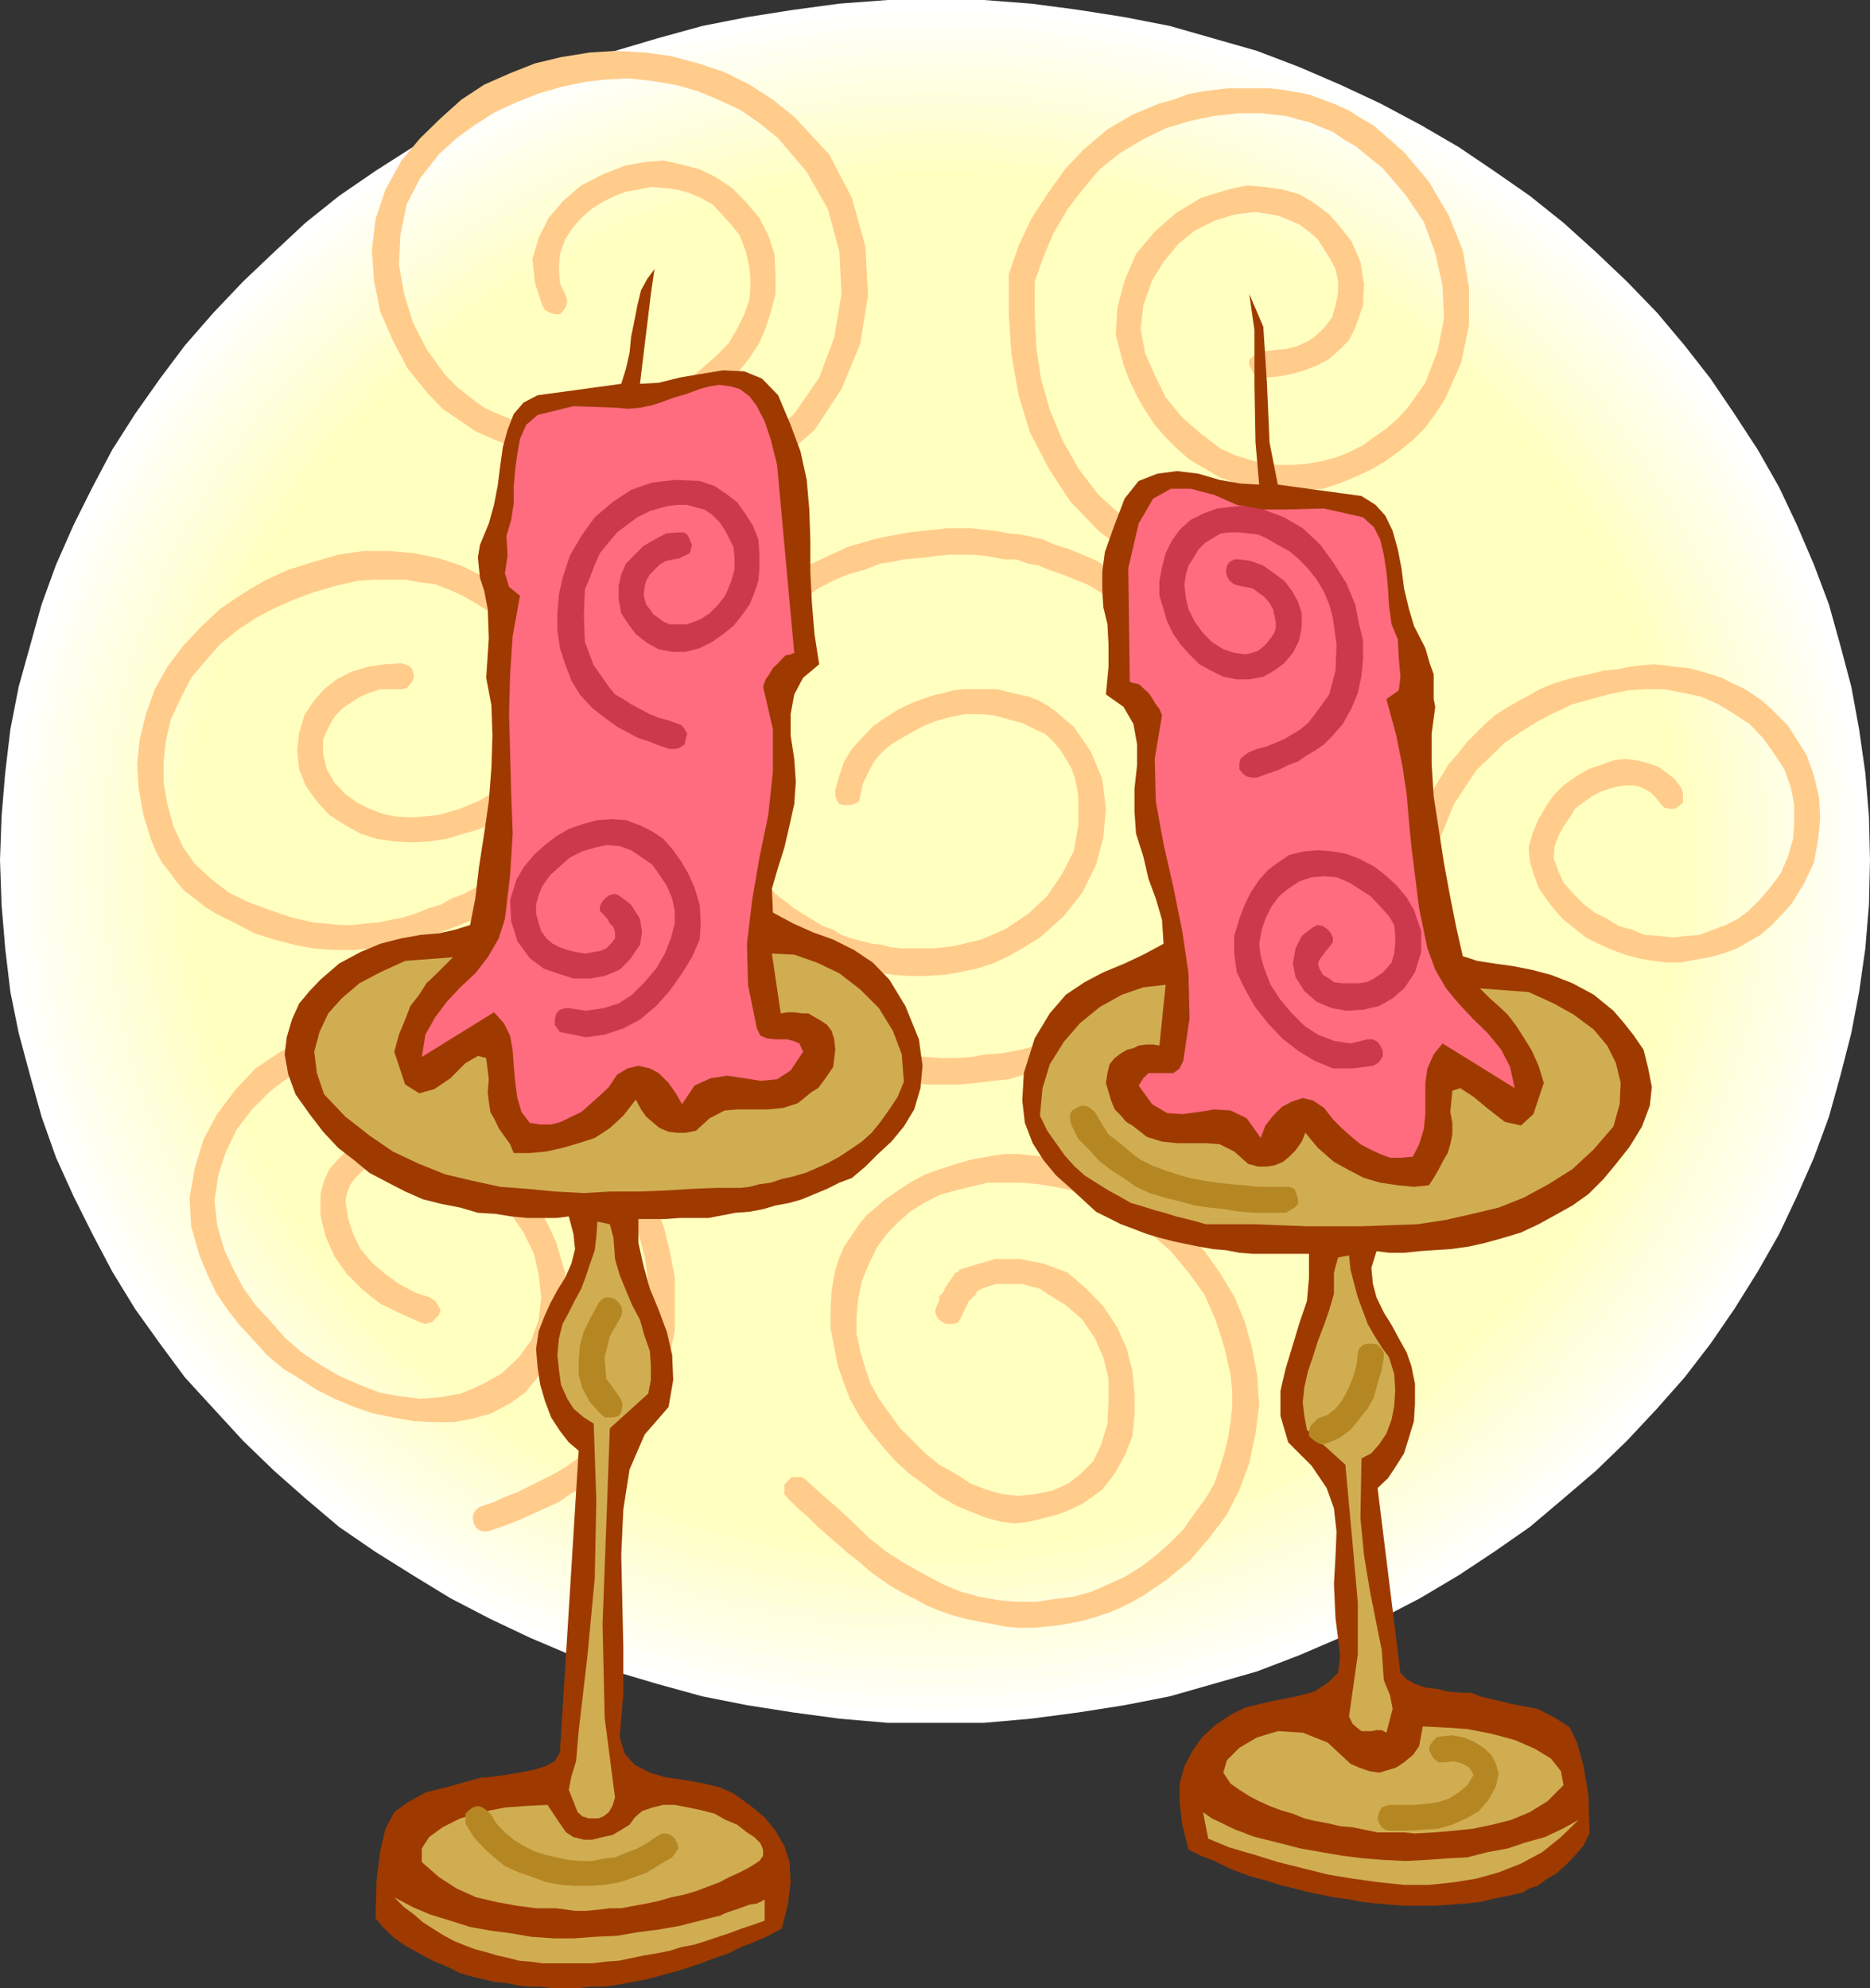 <svg xmlns="http://www.w3.org/2000/svg" width="360" height="382.801"><rect width="100%" height="100%" fill="#333333" stroke="none"/><path fill="#fff" d="M180 331.7h9.402l9.098-.802 9.102-1.199 8.898-1.398 8.703-1.703L242 321.8l8.102-3.102L258 315.3l7.703-3.602 7.7-4 7.398-4.398 6.8-4.5 6.899-4.8 6.5-5.5 6.203-5.3 6-5.802L319 271.2l5.3-6 5-6.5 4.602-6.699 4.5-7.2 4.098-7.202 3.402-7.2 3.301-7.5 2.899-7.898 2.199-7.902 2.101-8.2 1.5-7.898 1.2-8.402.699-8.399.199-8.601-.2-8.399-.698-8.398-1.2-8.403-1.5-8.199-2.101-7.898-2.2-7.903-2.898-7.699-3.3-7.699-3.403-7.2-4.098-7.202-4.5-6.899-4.601-6.8-5-6.399L319 60.2l-5.797-6-6-5.7L301 42.898l-6.5-5.199-6.898-4.8L280.8 28.3l-7.398-4.3-7.699-4.102L258 16.301l-7.898-3.403L242 9.801l-8.398-2.403L225.203 5 216.5 3.3l-8.898-1.402L198.5.7l-9.098-.7h-18.5l-9.3.7-8.899 1.198-8.902 1.403L135.203 5 126.5 7.398l-8.098 2.403L110 12.898l-8 3.403-7.598 3.597L86.703 24 79.5 28.3l-7.2 4.598-7 4.801-6.5 5.2-6 5.601-6 5.7-5.698 6-5.5 6.3-4.801 6.398L26 79.7l-4.398 6.899L17.8 93.8l-3.597 7.2-3.402 7.7L8 116.397 5.8 124.3l-2.198 7.898L2 140.4l-1 8.4-.7 8.398-.3 8.399.3 8.601.7 8.399L2 191l1.602 7.898 2.199 8.2L8 215l2.8 7.898 3.403 7.5 3.598 7.2 3.8 7.203L26 252l4.8 6.7 4.802 6.5 5.5 6 5.699 6.198 6 5.801 6 5.301 6.5 5.5 7 4.8 7.199 4.5 7.203 4.4 7.7 4 7.597 3.6 8 3.4 8.402 3.1 8.098 2.4 8.703 2.398 8.598 1.703 8.902 1.398 8.899 1.2 9.3.8H180"/><path fill="#fffff9" d="m180 329.3 9.203-.3 8.797-.5 8.902-1.2 8.899-1.402 8.402-1.898 8.598-1.902 8.199-2.899 8.203-2.898 7.598-3.102 7.699-3.601 7.5-3.899 6.902-4.5 7.2-4.3 6.5-5.098 6.5-5.301 6.199-5.2 5.8-5.6 5.5-6 5.5-6.2 4.801-6.5 4.598-6.5 4.3-6.902 3.802-7 3.898-7.399 2.902-7.199 2.801-7.7 2.399-7.702 2-7.899L355 190.5l1.203-8.102.7-8.199.3-8.601-.3-8.399-.7-8.199-1.203-8.102-1.398-8.199-2-7.699-2.399-7.902-2.8-7.399L343.5 102l-3.898-7-3.801-7.2-4.301-6.902-4.598-6.5-4.8-6.3-5.5-6.2-5.5-6-5.801-5.8-6.2-5.2-6.5-5.3-6.5-4.797-7.199-4.602L272 25.9l-7.5-3.801-7.7-3.598-7.597-3.402L241 12.5l-8.2-2.902-8.597-1.899-8.402-2-8.899-1.398L198 3.098l-8.797-.5-9.203-.2-9.098.2-8.902.5-9.098 1.203-8.601 1.398-8.7 2-8.398 1.899-8.101 2.902-8.2 2.598-7.699 3.402-7.601 3.598-7.5 3.8-7.2 4.301L74 34.801l-6.797 4.797-6.402 5.3-6 5.2-6 5.8-5.598 6-5.203 6.2-5.098 6.3-4.5 6.5L24 87.801 20.203 95l-3.601 7-3.102 7.7-2.7 7.398L8.204 125l-1.902 7.7-1.5 8.198L3.6 149l-.699 8.2-.199 8.398.2 8.601.699 8.2L4.8 190.5l1.5 8.2 1.902 7.898 2.598 7.703L13.5 222l3.102 7.2 3.601 7.398 3.797 7 4.402 6.902 4.5 6.5L38 263.5l5.203 6.2 5.598 6 6 5.6 6 5.2 6.402 5.3L74 296.899l6.902 4.301 7.2 4.5 7.5 3.899 7.601 3.601 7.7 3.102 8.199 2.898 8.101 2.899 8.399 1.902 8.699 1.898 8.601 1.403L162 328.5l8.902.5 9.098.3"/><path fill="#fffff4" d="m180 326.598 9.203-.2 8.797-.5 8.703-1.199 8.598-1.398 8.402-1.703 8.2-2.399 8.097-2.398 8-2.903 7.602-3.398 7.699-3.3 7.199-3.9 7-4.3 6.902-4.3 6.5-4.802 6.301-5.3 6.2-5 5.8-5.5 5.5-6 5-6.297 5.098-6.203 4.3-6.5 4.301-6.7 3.801-7 3.598-7.199L344 221l2.602-7.402 2.398-7.899 1.902-7.699 1.7-7.7 1-8.202.699-8.098.199-8.402-.2-8.2-.698-8.097-1-8-1.7-7.903L349 125.5l-2.398-7.402-2.602-7.5-3.2-7.399L337.204 96l-3.8-6.7-4.301-6.8-4.301-6.402-5.098-6.5-5-6-5.5-6-5.8-5.5-6.2-5.297-6.3-5.102-6.5-4.8-6.903-4.301-7-4.297-7.2-3.801-7.698-3.602L248 17.7l-8-2.8-8.098-2.399-8.199-2.402-8.402-1.7-8.598-1.5L198 5.7l-8.797-.398L180 5l-8.797.3-8.902.4-8.7 1.198-8.601 1.5-8.398 1.7-8.399 2.402L120 14.898l-7.898 2.801-7.7 3.2L97 24.5l-7.398 3.8-7 4.298-7 4.3-6.399 4.801-6.5 5.102-6 5.297-5.8 5.5-5.5 6-5 6-5.102 6.5-4.5 6.402-4.098 6.8-3.902 6.7-3.598 7.2-3.101 7.398-2.602 7.5-2.398 7.402-2.2 7.898-1.402 7.903-1 8-.7 8.097-.198 8.2L5.8 174l.699 8.098 1 8.203L8.902 198l2.2 7.7 2.398 7.898L16.102 221l3.101 7.2 3.598 7.198 3.902 7 4.098 6.7 4.5 6.5 5.101 6.203 5 6.297 5.5 6 5.801 5.5 6 5 6.5 5.3 6.399 4.801 14 8.602L97 307.199l7.402 3.301 7.7 3.398 7.898 2.903 8.203 2.398 8.399 2.399L145 323.3l8.602 1.398 8.699 1.2 8.902.5 8.797.199"/><path fill="#ffffef" d="M180 324h8.902l8.7-.7 8.601-1 8.399-1.402L223 319.2l7.902-2.199 8.2-2.602L247 311.5l7.402-2.902 7.5-3.598 7.2-3.8 6.898-4.102 6.8-4.598 6.403-4.5 6-5.102 6-5.199 5.797-5.601 5.5-5.7 5.102-5.8 4.5-6.5 4.8-6.2L331 241.2l3.602-6.699 3.601-7.2 3.098-7.202 2.699-7.5 2.102-7.399 2.199-7.699 1.402-7.7 1-8.1.7-8 .199-8.102-.2-7.899-.699-8.199-1-7.902-1.402-7.899-2.2-7.699-2.101-7.5-2.7-7.2-3.097-7.202-3.601-6.899-3.602-7-4.098-6.699-4.8-6.2-4.5-6-5.102-6-5.5-5.8-5.797-5.5-6-5.3-6-5-6.402-4.602L276 34.5l-6.898-4-7.2-3.902-7.5-3.598L247 20.098l-7.898-2.797-8.2-2.703L223 12.5l-8.398-1.7-8.399-1.5-8.601-.902-8.7-.699h-17.699l-8.703.7-8.598.902-8.402 1.5-8.398 1.699-8.2 2.098L121 17.3l-7.7 2.797L105.603 23l-7.399 3.598L91 30.5l-7 4-6.7 4.598-6.5 4.601-6.398 5-5.8 5.301-5.801 5.5-5.5 5.8-5 6-4.801 6-4.297 6.2-4.402 6.7-3.801 7-3.398 6.898L18.5 111.3l-2.598 7.199L13.5 126l-1.898 7.7-1.5 7.898-.899 7.902-.8 8.2-.2 7.898.2 8.101.8 8 .899 8.102 1.5 7.699 1.898 7.7 2.402 7.398 2.598 7.5 3.102 7.203L25 234.5l3.8 6.7 4.403 6.698 4.297 6.2 4.8 6.5 5 5.8 5.5 5.7 5.802 5.601 5.8 5.2L70.801 288l6.5 4.5L84 297.098l7 4.101L98.203 305l7.399 3.598 7.699 2.902 7.699 2.898 7.902 2.602 8.2 2.2 8.398 1.698 8.402 1.403 8.598 1 8.703.699H180"/><path fill="#ffffea" d="m180 321.598 8.703-.297 8.598-.403 8.402-1 8.399-1.699 8.199-1.699 7.902-2.102 7.899-2.199 7.699-2.898 7.402-3.102 7.5-3.3 6.899-3.899 6.8-4.102 6.7-4.3 6.5-4.797 6-4.801 5.699-5 5.5-5.5 5.601-5.8 5-5.802 4.801-6 4.297-6.398 4.102-6.5 3.601-6.7 3.399-7 3.101-7 2.598-7.402 2.199-7.199 1.902-7.398 1.7-8 .898-7.602.8-8 .2-8.101-.2-7.899-.8-8-.898-7.601-1.7-7.7-1.902-7.5-2.2-7.597-2.597-7-3.101-7.203-3.399-7-3.601-6.7-4.102-6.5-4.297-6.199-4.8-6-5-6-5.602-5.5-5.5-5.5-5.7-5.101-6-5-6.5-4.598-6.699-4.5-6.8-3.902-6.899-3.797-7.5-3.403-7.402-3.097-7.7-2.903L230.204 17l-7.902-1.902-8.2-1.899-8.398-1.5-8.402-.898-8.598-.5-8.703-.203-8.598.203-8.601.5-8.399.898-8.199 1.5-8.402 1.899-7.9 1.902L122 19.398l-7.7 2.903-7.5 3.097-7.198 3.403-7.2 3.797-6.699 3.902L79 41l-6.5 4.598-6 5-6 5.101-5.5 5.5-5.297 5.5-5 6-4.8 6-4.301 6.2-4.102 6.5-3.598 6.699-3.601 7-3.098 7.203-2.402 7-2.399 7.597-2 7.5-1.402 7.7-1 7.601-.7 8-.198 7.899.199 8.101.699 8 1 7.602 1.402 8 2 7.398 2.399 7.2 2.402 7.402 3.098 7 3.601 7L31.5 240l4.102 6.5 4.3 6.398 4.801 6 5 5.801L55 270.5l5.5 5.5 6 5 6 4.8 6.5 4.798 6.703 4.3 6.7 4.102 7.199 3.898 7.199 3.301 7.5 3.102 7.699 2.898 7.902 2.2 7.899 2.101 8.402 1.7 8.2 1.698 8.398 1 8.601.403 8.598.297"/><path fill="#ffffe5" d="m180 318.898 8.402-.199 8.7-.5 8.398-.898 7.902-1.5 8.2-1.703L229.5 312l7.703-2.402L252 303.8l7.203-3.301 7-3.602 6.7-4.097 6.5-4.301 6.199-4.602 6-4.8 5.8-5 5.5-5.297 5.301-5.5 5-5.801 4.598-6.2 4.3-6.3 4.102-6.5 3.797-6.402 3.203-6.797 2.797-7.203 2.703-6.899 2.399-7.199 1.699-7.5 1.402-7.402 1.2-7.7.699-7.898v-15.8l-.7-7.7-1.199-7.7-1.402-7.402-1.7-7.5-2.398-7.199L336 113.3l-2.797-7.203L330 99.3l-3.797-6.403-4.101-6.3-4.301-6.5-4.598-6-5-5.7-5.3-5.5-5.5-5.3-5.801-5.098-6-4.8-6.2-4.5-6.5-4.302-6.699-4.097-7-3.602L252 27.801l-7.398-2.903-7.399-2.8-7.703-2.399-7.898-2.199-8.2-1.7-7.902-1.402-8.398-1-8.7-.5L180 12.7l-8.598.2-8.199.5-8.402 1-8.098 1.402L138.5 17.5l-7.7 2.2-7.898 2.398-7.402 2.8-7.5 2.903-7.2 3.398-6.898 3.602-6.699 4.097-6.5 4.301-6.5 4.5-5.8 4.801-5.7 5.098-5.8 5.3-5 5.5-5.102 5.7-4.5 6-4.598 6.5-3.8 6.3L30 99.301l-3.098 6.797L24 113.3l-2.797 6.898L19 127.4l-1.7 7.5-1.698 7.402-1.2 7.699-.402 7.7-.297 7.898L14 173.5l.402 7.898 1.2 7.7L17.3 196.5 19 204l2.203 7.2L24 218.097l2.902 7.203L30 232.098l3.902 6.402 3.801 6.5 4.598 6.3 4.5 6.2 5.101 5.8 5 5.5 5.801 5.298 5.7 5 5.8 4.8 6.5 4.602 6.5 4.3 6.7 4.098 6.898 3.602 7.199 3.3 7.5 2.9 7.402 2.898 7.899 2.402 7.699 2.098 8.203 1.703 8.098 1.5 8.402.898 8.2.5 8.597.2"/><path fill="#ffffe2" d="M180 316.3h8.402l8.399-.702 8.199-1 7.902-1.2 7.899-1.898 8-1.902 7.402-2.399 7.399-2.699 7.199-2.8 7-3.602 7-3.598 6.402-3.902 6.5-4.098 6-4.5 6-4.8 5.797-5.102 5.5-5 5-5.5 4.8-5.797 4.602-6 4.301-6 3.899-6.203 3.601-6.5 3.297-6.7 2.902-7L336 210.5l2.203-7.2 1.899-7.202 1.5-7.5.898-7.7.703-7.597.297-7.703-.297-7.7-.703-7.699-.898-7.398-1.5-7.5-1.899-7.403-2.203-7-2.598-6.898-2.902-7-3.297-6.5-3.601-6.402-3.899-6.5-4.3-6L310.8 75.8l-4.8-5.702-5-5.598-5.5-5.2-5.797-4.8-6-4.8-6-4.602-6.5-4.098-6.402-4.102-7-3.3-7-3.598-7.2-2.902-7.398-2.598-7.402-2.402-8-2-7.899-1.899L205 17l-8.2-.902-8.398-.797-8.402-.203-8.398.203-8.102.797-8.398.902-7.899 1.2-8 1.898-7.601 2-7.7 2.402-7.5 2.598L109.203 30 102 33.598l-6.7 3.3L88.603 41l-6.5 4.098-6.2 4.601-5.8 4.801-5.7 4.8-5.3 5.2-5.301 5.598L49 75.8l-4.598 5.797-4.3 6-3.801 6.5-3.598 6.402-3.402 6.5-2.899 7-2.601 6.898-2.2 7-1.898 7.403-1.402 7.5-1 7.398-.7 7.7-.199 7.699.2 7.703.699 7.597 1 7.7 1.402 7.5 1.899 7.203 2.198 7.2 2.601 6.898 2.899 7 3.402 6.7 3.598 6.5 3.8 6.203 4.301 6 4.598 6 4.8 5.797 5.302 5.5 5.3 5 5.7 5.101 5.8 4.801 6.2 4.5 6.5 4.098L95.3 294.5l6.699 3.598 7.203 3.601 7.2 2.801 7.5 2.7 7.699 2.398 7.601 1.902 8 1.898 7.899 1.2 8.398 1 8.102.703H180"/><path fill="#ffd" d="m180 313.898 8.402-.199 8-.5 8.098-1 7.902-1.398 7.7-1.5 7.699-2.102 7.402-2.398 7.2-2.703 7.199-2.797 7-3.203 6.699-3.797 6.5-3.801 6.199-4.102 6-4.3 6-4.797 5.602-4.801 5.5-5.102 4.8-5.5 5-5.5 4.301-6 4.098-6 3.902-6 3.598-6.5 3.101-6.699L331 216.5l2.402-7 2.2-6.7 1.898-7.5 1.203-7.202 1.2-7.399.5-7.398.199-7.703-.2-7.7-.5-7.398-1.199-7.2-1.203-7.5-1.898-6.902-2.2-7.199-2.402-7-3.098-6.699-3.101-6.5-3.598-6.5-3.902-6-4.098-6-4.3-6-5-5.5-4.801-5.3-5.5-5L288 56.097l-6-4.5L276 47l-6.2-3.8-6.5-3.9-6.698-3.8-7-3.102-7.2-2.898-7.199-2.602-7.402-2.398-7.7-2.2-7.699-1.402-7.902-1.5-8.098-.898-8-.5-8.402-.3-8.098.3-8.402.5-7.7.898-8.198 1.5L140 22.301l-7.7 2.199-7.5 2.398-7.398 2.602-7 2.898L103.5 35.5l-6.7 3.8-6.5 3.9-6.5 3.8-5.8 4.598-6 4.5-5.5 5.101-5.297 5L56 71.5 51.203 77l-4.402 6-4.301 6-3.797 6-3.402 6.5L32 108l-2.898 6.7-2.399 7-2.402 7.198-1.7 6.903-1.398 7.5-1 7.199-.703 7.398-.297 7.7.297 7.703.703 7.398 1 7.399 1.399 7.203 1.699 7.5 2.402 6.699 2.399 7L32 223.2l3.3 6.698 3.403 6.5 3.797 6 4.3 6 4.403 6 4.797 5.5 5.203 5.5L66.5 270.5l5.5 4.8 6 4.798 5.8 4.3 6.5 4.102 6.5 3.8 6.7 3.798 6.902 3.203 7 2.797 7.399 2.703 7.5 2.398 7.699 2.102 7.602 1.5 8.199 1.398 7.699 1 8.402.5 8.098.2"/><path fill="#ffffd8" d="m180 311.3 8.203-.3 7.899-.5 7.898-.902 7.703-1.2 7.7-1.699 7.699-1.898 7.199-2.403 7.199-2.699 6.902-2.8 6.801-3.2 6.7-3.601 6.5-3.598 6-4 6-4.602 5.699-4.597 5.5-4.801 5.3-5 4.801-5.3 4.797-5.302 4.3-5.699 4.102-6 3.899-6.3 3.3-6.2 3.102-6.5 2.899-6.5L330.8 209l1.902-6.902 1.899-7 1.398-7.2 1-7.199.5-7.699.203-7.402-.203-7.5-.5-7.2-1-7.398-1.398-7.2-1.899-7-1.902-6.902-2.7-6.699-2.898-6.5-3.101-6.5L318.8 96.5l-3.899-6.3-4.101-5.7-4.301-5.8-4.797-5.5-4.8-5.302-5.301-5-5.5-4.8-5.7-4.598-6-4.3-6-4.102-6.5-3.598-6.699-3.602-6.8-3.398-6.903-2.8-7.2-2.7-7.198-2.102-7.7-2L211.703 23 204 22.098l-7.898-1.2-7.899-.5-8.203-.3-7.898.3-8.102.5-8 1.2-7.598.902-8 1.898-7.402 2L125.8 29l-7.198 2.7-7 2.8-6.7 3.398-6.699 3.602-6.5 3.598-6 4.101-6 4.301L74 58.098l-5.598 4.8-5.199 5-5.101 5.301-4.5 5.5-4.399 5.801-4.3 5.7-3.801 6.3-3.602 6.2-5.797 13-2.601 6.698-2.2 6.903-1.699 7-1.402 7.199-1 7.398-.399 7.2-.3 7.5.3 7.402.399 7.7 1 7.198 1.402 7.2 1.7 7L29.101 209l2.601 6.7 5.797 13 3.602 6.198 3.8 6.301 4.301 6 4.399 5.7 4.5 5.3 5.101 5.301 5.2 5L74 273.3l5.703 4.598 6 4.602 6 4 6.5 3.598 6.7 3.601 6.699 3.2 7 2.8 7.199 2.7L133 304.8l7.402 1.898 8 1.7 7.598 1.199 8 .902 8.102.5 7.898.3"/><path fill="#ffffd3" d="M180 308.598h8l7.902-.7 7.899-1 7.402-1.199 7.5-1.398 7.399-1.903L233.3 300l7.199-2.402 6.703-2.899 6.5-3.398 6.7-3.301 6.3-3.602 6.2-4.097 5.8-4.301 5.5-4.3 5.297-4.802 5.3-5.097 4.802-5.301 4.5-5.2 4.601-5.6 3.797-5.7 3.902-6.3 3.301-6 3.098-6.4 2.902-6.5 2.399-6.5 2.199-7 1.699-6.902 1.402-7 1-7.199.399-7.199.3-7.402-.3-7.2-.399-7.5-1-6.898-1.402-7.2-1.7-7-2.198-6.702-2.399-6.5-2.902-6.5-3.098-6.2-3.3-6.199-3.903-6-3.797-5.8-4.601-5.5-4.5-5.5L294.8 69.8l-5.301-5-5.296-4.8-5.5-4.3-5.8-4.4-6.2-4-6.3-3.6-6.7-3.4-6.5-3.402-6.703-2.8-14.398-4.797-7.399-2-7.5-1.403-7.402-1.199-7.899-1L188 23h-15.898l-7.899.7-7.703 1-7.7 1.198-7.398 1.403-7.699 2-6.902 2.398-7.2 2.399-7 2.8-6.5 3.403-6.5 3.398-6.398 3.602-6 4-5.8 4.398L75.601 60l-5.5 4.8-4.801 5-5 5.098-4.598 5.5-4.3 5.5L47.3 91.7l-3.801 6-3.098 6.2L37 110.097l-2.598 6.5-2.699 6.5-1.902 6.703-1.7 7-1.397 7.2-1 6.898-.703 7.5V173l.703 7.2 1 7.198 1.399 7 1.699 6.903 1.902 7 2.7 6.5L37 221.3l3.402 6.398 3.098 6L47.3 240l4.102 5.7 4.301 5.6 4.598 5.2 5 5.3 4.8 5.098 5.5 4.801 11.602 8.602 6 4.097L99.602 288l6.5 3.3 6.5 3.4 7 2.898L126.8 300l6.902 2.398 7.7 1.903 7.398 1.398 7.699 1.2 7.703 1 7.899.699H180"/><path fill="#ffffce" d="m180 306.2 8-.2 7.602-.5 7.699-.7 7.5-1.5 7.402-1.402 7-1.898 7.2-2.2 6.898-2.902 6.699-2.597 6.5-2.903 6.3-3.597 6.403-3.602 6-4.101 5.797-4 5.3-4.399 5.302-4.8 5-4.801 4.8-5 4.801-5.297 4.098-5.703 3.8-5.797 3.602-5.801 3.598-6 2.902-6.2 2.899-6.202 2.101-6.5 2.2-6.7 1.699-7 1.398-7 1-6.898.5-7 .203-7.402-.203-7.2-.5-7.199-1-7-1.398-6.699-1.7-7-2.199-6.402-2.101-6.797-2.899-6.203-2.902-6.2-3.598-6-3.601-5.8L306.3 87.3l-4.098-5.5-4.8-5.301-4.801-5.2-5-4.8-5.301-4.602-5.301-4.3-5.797-4.297-6-3.903L258.8 45.8l-6.301-3.602-6.5-2.898-6.7-2.801-6.898-2.7-7.199-2.1-7-2-7.402-1.4-7.5-1.402-7.7-.8-7.601-.399-8-.3-7.598.3-8 .399-7.601.8-7.5 1.403-7.399 1.398-7.199 2-7 2.102-6.902 2.699L114 39.3l-6.7 2.9-6.198 3.6-6.301 3.598-6 3.903-5.7 4.297-5.5 4.3L72 66.5l-4.797 4.8-4.8 5.2-4.5 5.3-4.301 5.5-3.899 5.798-3.601 5.8-3.602 6-2.898 6.2L36.8 117.3l-2.2 6.797-2.199 6.402-1.601 7-1.5 6.7-.899 7-.5 7.198-.3 7.2.3 7.402.5 7 .899 6.898 1.5 7 1.601 7 2.2 6.7 2.199 6.5 2.8 6.203 2.9 6.2 3.602 6 3.601 5.8 3.899 5.798 4.3 5.703 4.5 5.297 4.801 5 4.797 4.8 5.602 4.801 5.5 4.399 5.699 4 6 4.101 6.3 3.602 6.2 3.597 6.699 2.903 6.8 2.597 6.903 2.903 7 2.199 7.2 1.898 7.398 1.403 7.5 1.5 7.601.699 8 .5 7.598.2"/><path fill="#ffffc9" d="m180 303.8 7.703-.202 7.5-.7 7.598-.8 7.5-1.2 7.199-1.597 6.902-1.703 14-4.797 6.399-2.703 6.5-3.098 6.3-3.3 6-3.602 5.7-3.899 5.8-4.101 5.5-4.297 5-4.5 5.102-4.801 4.5-5.102 4.598-5.3 4.101-5.2 3.801-5.597 3.899-5.703 3.101-6 3.098-6.297 2.601-6.203 2.399-6.5 2-6.5 1.601-6.7 1.5-6.898.899-6.8.5-6.9.3-7.202-.3-7-.5-6.899-.899-7-1.5-6.699-1.601-6.7-2-6.5-2.399-6.5-2.601-6.202-3.098-6-3.101-6-3.899-5.797-3.8-5.5-4.102-5.5L295.203 78l-4.5-5.102-5.101-4.8-5-4.297-5.5-4.301-5.801-4.102-5.7-3.8-6-3.598-6.3-3.402-6.5-3.098-6.399-2.902-7-2.098-7-2.402-6.902-1.7-7.2-1.5-7.5-1.398-7.597-.7-7.5-.702L180 27.8l-7.598.297-7.699.703-7.5.699L150 30.898l-7.398 1.5-7 1.7-6.899 2.402-7 2.098-6.5 2.902-6.402 3.098L102.5 48l-6.2 3.598-5.8 3.8-5.7 4.102-5.3 4.3-5.297 4.298-4.8 4.8L64.601 78 60.3 83.3 56 88.8l-3.898 5.5-3.602 5.798-3.098 6-3.101 6-2.7 6.203-2.398 6.5-2.101 6.5-1.5 6.699-1.399 6.7-1 7-.402 6.898-.301 7 .3 7.203.403 6.898 1 6.801 1.399 6.898 1.5 6.7 2.101 6.5 2.399 6.5L42.3 219.3l3.101 6.297 3.098 6 3.602 5.703L56 242.898l4.3 5.2 4.302 5.3 4.8 5.102 4.801 4.8 5.297 4.5 5.3 4.298 5.7 4.101 5.8 3.899 6.2 3.601 6.3 3.301 6.403 3.098 6.5 2.703 7 2.398 6.899 2.399 7 1.703 7.398 1.597 7.203 1.2 7.5.8 7.7.7 7.597.203"/><path fill="#ffffc4" d="M180 300.898h7.5l7.703-.699 7.2-.699 7.398-1.2 7-1.402 6.902-2 6.7-2.097 6.8-2.403 6.399-2.699 6.5-3.101 6-3.098 6-3.602 5.8-3.8 5.5-3.899 5.301-4.3 5-4.598 4.797-4.801 4.8-4.5 4.302-5.3 4.101-5.302 3.899-5.5 3.601-5.8 3.297-5.7 2.902-6 2.598-6 2.203-6.5 1.899-6.5 1.699-6.5L325 186.5l1.203-7 .5-7 .2-6.902-.2-7-.5-6.7L325 145.2l-1.2-6.699-1.698-6.8-1.899-6.2L318 119l-2.598-6-2.902-6-3.297-5.7-3.601-5.6-3.899-5.5-4.101-5.5-4.301-5-4.801-4.802-4.797-4.8-5-4.399-5.3-4.3-5.5-3.801-5.801-3.899-6-3.601-6-3.098-6.5-3.102-6.399-2.597-6.8-2.403-6.7-2.199-6.902-1.898-7-1.5-7.399-1.203-7.199-.7-7.703-.5-7.5-.199-7.398.2-7.399.5-7.5.699L150.5 33.3l-7.2 1.5-6.898 1.898-6.8 2.2-6.7 2.402-6.5 2.597L110 47l-6.297 3.098L98 53.699l-5.797 3.899-5.5 3.8-5.5 4.301-5.101 4.399-4.801 4.8-4.5 4.801-4.399 5-4 5.5-3.902 5.5-3.598 5.602-3.3 5.699-2.899 6L42 119l-2.398 6.5-1.899 6.2-1.402 6.8-1.5 6.7-.899 6.698-.5 6.7-.199 7 .2 6.902.5 7 .898 7 1.5 6.398 1.402 6.5 1.899 6.5 2.398 6.5 2.703 6 2.899 6 3.3 5.7 3.598 5.8 3.902 5.5 4 5.301L66.801 252l9.3 9.3 5.102 4.598 5.5 4.301 5.5 3.899 5.797 3.8 5.703 3.602 6.297 3.098 6.402 3.101 6.5 2.7 6.7 2.402 6.8 2.097 6.899 2 7.199 1.403 7.203 1.199 7.5.7 7.399.698H180"/><path fill="#ffffbf" d="m180 298.5 7.5-.2 7.203-.5 7.2-.702 7.199-1.2L216 294.2l6.8-1.699 6.7-2.102 6.5-2.199 6.402-2.601 6.301-3.098 6-3.2 5.7-3.3 5.8-3.902 5.297-3.797 5.3-4.301 5-4.3 4.602-4.802 4.801-4.8 4-5.098 4.098-5 3.601-5.5 3.598-5.602 3.102-5.699 2.898-6 2.703-5.8 2.098-6.2 2.199-6.3 1.703-6.7.899-6.5 1-6.398.699-6.801.199-6.902-.2-6.7-.698-6.8-1-6.7-.899-6.5-1.703-6.199-2.2-6.5-2.097-6-2.703-6-2.898-6-3.102-5.5-3.598-5.5-3.601-5.5-4.098-5.101-4-5-4.8-5.098L281.8 72l-5-4.3-5.301-4.4-5.297-3.8-5.8-3.8-5.7-3.4-6-3.402-6.3-2.8-6.403-2.7-6.5-2.097-6.7-2.203-6.8-1.7-6.898-1.699-7.2-1.199-7.199-.7-7.203-.5-7.5-.202-7.398.203-7.2.5-7.199.699L151 35.7l-7 1.698-6.7 1.7-6.698 2.203-6.5 2.097-6.7 2.7-6 2.8-6.199 3.403-5.8 3.398-11 7.602-5.301 4.398L78 72l-4.797 4.5-4.5 5.098-4.3 5-3.903 5.101-3.598 5.5-3.601 5.5-3.098 5.5-3.101 6-2.399 6-2.402 6-1.7 6.5-1.898 6.2-1.203 6.5-1 6.699-.5 6.8-.2 6.7.2 6.902.5 6.8 1 6.4 1.203 6.5 1.899 6.698L42.3 205.2l2.402 6.2 2.399 5.8 3.101 6 3.098 5.7 3.601 5.601L60.5 240l3.902 5 4.301 5.098 4.5 4.8L78 259.7l5.102 4.3 5.3 4.3 5.5 3.798 5.5 3.902 5.801 3.3 6.2 3.2 6 3.098 6.699 2.601 6.5 2.2 6.699 2.101 6.699 1.7 7 1.698 7.203 1.2 7.2.703 7.199.5 7.398.199"/><path fill="#ffcc8c" d="m243.402 72.7 2.598-.2 2.703-.5 2.399-.7 2.601-1 2.2-1.202 1.898-1.7 1.902-1.898 1.2-2.402 1.5-4.297.199-4.102-.7-4.3-1.699-3.899L258 43.7l-2.098-2.4L253 39.099l-2.898-1.7L247 36.5l-3.598-.5-3.402-.3-3.598.8-5.199 1.598-4.8 2.902-4.102 3.598-3.598 4.3L216.5 54l-1.398 5.3-.301 5.2 1.5 5.8 1.199 3.098 1.402 2.903 1.5 2.597 1.899 2.903 2.101 2.398 2.2 2.2L229 88.5l2.902 1.7 2.899 1.698 3.3 1.2 3.399 1 3.102.203L248 94.5l3.3-.2 3.403-.202 3.098-1 2.902-1.2 3.098-1.398 2.902-1.7 2.598-1.902L272 84.7l2.402-2.398 1.899-2.602 1.902-2.898 3.098-7 1.5-7.203v-7.2l-1.2-7.199-2.699-6.699-3.8-6.5-4.801-5.7-5.801-5.1-2.398-1.4-2.399-1.5-2.601-1.202-2.399-.899-2.703-1-2.598-.5-2.402-.398-2.598-.301h-8l-2.601.3-2.899.4-2.402.5-2.598 1-2.699.698-5.203 2.2-4.797 2.8-4.601 3.903L205 32.598l-3.398 4.8L198.5 42.2l-2.398 5.102-1.899 5.5V60.5l.5 7.598 1.399 8L198.3 83.3l3.601 6.898L206 96.5l5.5 5.7 6.5 5.1 2.8 1.598 2.903 1.7 2.899 1.902 2.898 1.5 3.102 1.398 2.898 1.2 3.102 1.203L241.5 119l3.102 1 3.101.7 3.399.698 2.898.7 3.3.8 3.403.2 3.098.5 3.402.203h.899l1-.703.5-.7.398-1-.2-.898-.5-.8-.698-.7-1-.2-3.301-.3-3.598-.402-3.402-.5-3.598-.5-3.101-.7-3.399-1-3.101-.898-3.301-1.2-3.2-1.202-3.101-1.5-3.297-1.2L228 107.7l-2.797-1.898-2.902-1.903-3.098-2.199-2.703-1.898-5-4.5-3.898-5.102-3.102-5.5-2.398-5.8-1.7-6-.902-6-.297-6.399v-6.3l1.7-4.802 1.898-4.5 2.699-4.597 2.902-3.801 3.301-3.902 3.899-3.098 4.3-2.602 4.5-2.199 2.399-.699 2.199-.7 2.402-.5 2.399-.5 2.199-.202 2.402-.297h4.5l2.399.297 2.199.203 2.402.699 2.098.5 2.402 1 2.2.898 2.199 1.5 2.101 1.2 5.301 4.3 4.297 5 3.602 5.301 2.199 6 1.402 6.2.297 6.3-1.2 6.2-2.398 6.3-1.699 2.399L271 78.5l-1.898 2.098-2.2 1.902-2.402 1.7-2.098 1.5-2.699 1.398-2.601 1-2.7.703-2.8.5-2.7.199H246l-2.598-.2-2.902-.8-2.898-.902-2.602-1.2-3.797-2.898-3.601-3.102-3.2-3.898-2.101-4.3-1.899-4.302-.8-4.597.5-4.5L221.8 54l2.2-3.602L226.8 47l3.2-2.602 3.8-1.898 3.802-1.2 4.101-.5 4.297.7 4.102 1.7L252 44.597l1.703 1.5 1.2 1.902 1.199 1.898 1 1.903.5 2.199v2.398l-.5 2.403-.7 2.398-1.5 1.899L253.5 64.5l-1.7 1.2-2.198 1-2.102.5-2.2.198-2.398.301-.902.399-.797.5-.703.703v1l.5 1 .5.898.902.5h1M109 57.098l-1.2-2.598-.198-2.902.199-2.7 1-2.8 1.402-2.2 1.7-1.898 1.898-1.7L116 38.899l2.402-1.199 2.098-.8 2.402-.399 2.399-.5 2.402.2 2.7.3 2.398.7 2.101.898 2.2 1.203 1.898 2 1.703 1.898 1.7 2.102 1.199 3.199.699 3.098.199 3.101-.2 2.899-1 2.902-1.398 2.8-1.699 2.9-2.402 2.398-3.098 2.703-3.101 2.597-3.602 2.2-3.398 1.601L121 79.4l-3.598 1.199-3.8 1-4.102.5h-3.598l-3.101-.297-3.399-.703-3.101-1.2-3.098-1.398-2.703-2-2.598-2.102-2.199-2.199-3.601-5-2.602-5.101-1.7-5.5-1-5.7.302-5.8L78.3 39.3l2.601-5 3.598-4.602 3.402-3.101L91.5 24l3.8-2.402 4.102-1.899L103.703 18l4.098-1.2 4.601-1 4.301-.5 4.5-.202 4.399.5 4.3.703 4.301 1.199 4.098 1.7 4.101 1.898 3.801 2.601 3.598 2.899 5.5 6.5 4.101 7.203 2.2 8.199.398 8.098L160.602 65l-2.899 7.7-4.8 7-6.7 5.5-.5.698-.203.7v1l.5.902.703.8.899.2h1l.699-.2 7.5-6.5L162 74.899l3.602-8.699 1.5-9.3-.5-9.399L164 38.098l-4.398-8.399-6.7-7.199-4.101-3.3-4.5-2.9-4.801-2.402-5.098-1.699-5.199-1.398-5.101-.703-5.5-.297-5 .297L108 11l-5 1.2-4.797 1.898-5 2.203-4.402 2.898-4 3.602-3.899 3.797-3.601 4.3-3.098 5.602-1.902 5.7-.7 6L72 54l1.203 6 2.399 5.5L78.5 71l3.902 4.8 2.801 2.9 3.2 2.198L91.5 83l3.8 1.7 3.602 1.398 3.899.8 3.8.2 3.801-.2 3.399-.5 3.402-1 3.098-.699 3.101-1.199 3.098-1 3.102-1.402 2.898-1.399 2.703-2 2.598-1.898 2.402-2.102 2.2-2.398 1.898-2.403L146.203 66l1.2-2.902 1-3.098.898-3.402V52.8l-.2-3.903-1.199-3.597-1.699-3.3-2.601-3.102-2.7-2.699-3.101-2.101-3.098-1.5-3.402-.899-3.598-.8-3.601.3-3.801.7L116 33.597l-4.098 2.101-3.402 2.899L105.602 42l-1.899 3.8-1.203 4.098.5 4.602 1.402 4.3.5.9 1 .5.899.3h1l.699-.8.5-.7.203-.902-.203-1m56.602 96.202.5-2.402 1-2.097 1.199-2.203 1.402-1.7 1.899-1.597 2-1.203 2.101-1.2 2.2-1.199 2.597-1 2.703-.699 2.598-.5h2.902l2.598.2 2.902.8 2.598.7 2.402 1.198 2 .903 1.598 1.5 1.199 1.398 1.203 1.899 1 1.703.7 1.898.5 2.2.199 1.902v5.097l-.899 5-2.203 4.301-2.898 4.301-3.602 3.398-4.297 2.903-4.8 2.097-5 1.2-2.2.3-1.902.2h-6l-2.2-.2-1.898-.5-1.902-.199-1.899-.5-1.902-.5-2-.699-1.598-1-2-.7-1.601-1-2-1.202-1.899-1.2-3.601-2.8-3.098-3.399-2.902-3.601-1.899-3.797-1.902-4.403-1-4-.7-4.597V144l.5-3.402.5-3.098.7-2.902 1.203-2.899 1.399-2.8L143.8 126l1.699-2.402 2.102-2.399L149.8 119l2.402-2.102 2.598-1.699 2.699-1.898 2.902-1.5 2.801-1.203 3.2-.899 3.097-1.199 2.102-.3 2.398-.5 2.203-.2 2.2-.2 2.097-.3 2.402-.2h4.301l2.2.2 1.898.3 2.199.4h2.102l2.199.8 2.199.398 1.902.801 2.098.7 5.3 2.101 4.802 2.898 4.3 3.602 4.399 3.898 3.601 4 3.301 4.801 2.7 4.602 2.398 5.297 1.199 4.5.902 4.402.301 4.5-.3 4.598-.5 4.3-1.2 4.301-1.402 4.301-1.899 4.098-2.699 4.101-2.601 3.602-3.102 3.398-3.398 3.102-3.602 2.898-4.098 2.602-3.8 1.898-4.602 1.7-2.797 1-2.703.699-2.898.703-2.801.5-2.899.199-2.902.5-2.898.2h-2.899l-2.8-.2-2.903-.2-2.898-.5-2.899-.3-2.902-.7-2.598-.902-2.902-.8-2.598-1.2-3.601-1.597-3.399-2-3.101-2.403-2.899-2.597-2.601-2.903-2.399-2.597-2.203-3.102-2.398-3.398-.7-.5-1-.5h-.902l-1 .5-.7 1v1.898l.5 1 2.403 3.301 2.598 3.398 2.902 3.102 2.899 3.098 3.101 2.703 3.399 2.597 3.601 2.2 3.797 1.601 3.102 1.2 2.898 1 3.102.699 3.101 1 3.2.5 3.097.402 3.102.3h6l3.398-.3 3.102-.402 3.101-.297 2.899-.903 3.101-.5 3.098-1 3.101-.898 4.801-2 4.399-2.402 4.5-2.797 3.898-3.203 3.602-3.598 3.3-3.8 2.899-4.102 2.601-4.5 2.2-4.399 1.699-4.8 1.199-4.801.703-5v-5l-.5-5.098-.902-4.8-1.7-4.802-1.199-3.097-1.5-2.602L235 131l-1.398-2.602-1.7-2.398-1.902-2.402-2-2.399-2.098-2.199-2.199-2.102-2.402-2.199-2.098-1.898-2.703-1.703-2.598-1.399-2.699-1.699-2.8-1.2-2.903-1.202-2.398-.7-2.2-1-2.101-.5-2.399-.5-2.199-.199-2.601-.5-2.2-.199-2.402-.3h-4.797l-2.402.3-2.2.2-2.601.3-2.2.398-2.597.5-2.203.5-4.797 1.403-4.3 2-4.5 2.097-4.102 2.7-3.899 2.8-3.101 3.403-3.098 4.097-2.402 4.301-3.098 7-1.5 7.2-.402 7.199.902 7.203 2.399 6.898 3.398 6.5 4.8 5.801 6.2 5 2.902 1.7 2.899 1.698 3.101 1.403 3.098 1.199 3.102 1 3.199.7 3.3.5 2.899.198h3.402l3.301-.199 2.899-.5L188 186.5l3.102-1 3.101-1.402 2.899-1.7 3.101-1.898 4.598-4.102 3.601-4.597L211 166.5l1.402-5.2.5-5.6-.699-5.7-2.203-5.3-3.297-4.802L205 138.5l-1.7-1.5-1.698-1.2-1.602-.902-2-.8-1.898-.399-2.102-.5-2-.5h-6.398l-2 .2-1.899.5-2.101.5-2 .699-1.899.703-2.601 1.199-2.7 1.7-2.402 1.698-2.098 2.2-1.902 2.101-1.5 2.399-.898 2.703-.801 2.797v1l.3 1 .5.703.899.199h1l.902-.2 1-.5.2-1m-71.2 141.4 2.801-1 2.399-.9 2.699-1.202 2.601-1.2 2.7-1.199L110 287.5l2.402-1.2 2.098-1.902 2.402-1.699 1.899-1.898 2-1.903 1.902-2.199 1.399-2.398 1.5-2.203 1.199-2.797.902-2.903 1.2-5.097 1-5.203V246l-1-5.3-1.2-4.802-2.101-5-2.7-4.8L120 222l-3.297-4.102-3.601-3.8-3.602-3.598-4.098-2.902-4.3-2.899-4.301-2.398-4.598-1.903-4.601-1.5L82.8 197.7l-4.8-.399-4.797-.301-4.8.5-4.801 1-4.801 1.598L54 202.5l-4.797 3.2-3.8 4-3.602 4.8-2.598 4.8-1.703 5.598-1 5.7.3 5.5 1.602 5.601 1.5 3.602 1.7 3.597L43.703 252l2.399 3.098L48.8 258l2.601 2.898L54.5 263.5l3.102 1.898 3.398 2.2 3.402 1.703 3.801 1.597 3.598 1.2 3.8.8 3.899.7 4.102.203h3.8l3.801-.703 3.399-1 3.601-1.899 2.899-2.101 2.398-2.899 2.102-3.101 1.699-3.598 1-3.902.5-3.297V245l-.801-2.602-.898-3.097-1.2-2.703-1.5-2.899-1.601-2.601-2.7-3.399-2.601-2.601-3.098-2.399-3.199-2.199-3.601-1.402-3.602-1-3.797-.7-3.8.301-2.403.399-2.7.8-2.097 1.2L67 221.3l-1.898 1.898-1.7 1.899-1 2.203-.699 2.597V234l1 4.098 1.7 3.8 2.398 3.403 3.101 3.097L73.203 251l3.899 1.898 3.8 1.7 1 .3 1.2-.3 1.398-1.399.3-1-.5-.898-.5-.801-1-.7-2.8-.902-3.2-1.699-2.597-1.898-2.601-2.203-2.2-2.598L68 237.598l-1-3.098-.5-3.2.3-1.6.7-1.7.902-1.2 1.2-1.202 1.5-1.2 1.699-.699 1.601-.5 1.7-.5 3.398-.199 3.102.2 3.101 1 2.899 1.198L91.5 226.5l2.402 2.2 2.399 2.198 1.902 2.602 2.598 3.8 2 4.098.902 4.102.5 4.3-.5 4.298-1.402 3.902-2.399 3.3-3.402 3.2-3.797 2.098-3.902 1.703-4 .699-3.899.3-4.101-.5-3.801-.702-3.797-1.5-3.902-1.7-3.598-2.097-3.601-2.403L54.8 257.5l-2.7-3.102-2.898-3.097-2.402-3.403-1.899-3.597-1.699-3.602-1.402-4.8-.5-4.801.7-4.798 1.5-4.602 2.102-4.3 2.898-3.801L52.102 210 56 207.098l2.402-1.2 2.098-1 2.203-.898 2.399-.7 2.398-.5 2.402-.5 2.399-.202h4.8l2.399.203 2.102.5L84.3 203l2.402.7 2.098 1 2.199 1 2.203.898 3.098 1.5L99.402 210l2.899 1.898 2.902 2.2 2.598 2.101 2.601 2.2 2.399 2.601 2.199 2.7 2.203 2.6 1.899 2.9 1.398 3.1 1.703 3.098 1 3.102.899 3.398.5 3.403.5 3.597v4.5l-.5 4.301-.7 4.602-1.5 4.297-1.902 4.101-2.398 3.801-3.102 3.2-3.797 3.1-2.402 1.7-2 1.2-2.399 1.198-2.402 1.2-2.398 1.203-2.399.898-2.101 1-2.7.899-.699.5-.5.703-.203 1 .203 1 .5.898.7.5 1 .2 1-.2M98 167.3l-4.398 2.4-2.102 1.198-2.2 1.2-2.398.902-2.101 1.2-2.399.698-2.402 1-2.2.7-2.597.5-2.203.5-2.598.203-2.402.297h-2.7l-2.597-.297-2.402-.203-4.301-1-4.098-1.399-4.101-1.5L44 171.801l-3.398-2.602-3.102-2.898-2.2-3.102-1.898-4.101-1.199-4.297-.703-4.102v-4.101l.5-4.297.902-3.801 1.899-4.102 2-3.898 2.8-3.3 2.7-3.102 3.3-2.7L49.204 119l3.598-1.902 3.902-1.7L60.5 114l4.102-1.2 4.3-1 3.098-.202h6l2.902.5 2.899.402 2.601 1 2.7 1.2 2.398 1.398 2.402 1.5L96 119.5l2.203 1.898 1.7 2.403 1.199 2.398 1.398 2.7 1 2.8.5 2.899.203 4.601-1 3.801-1.601 3.398-2.7 3.102L96 151.898l-3.598 2.2-3.8 1.601-4.102 1.2-2.898.3-2.602.2-2.898-.2-2.399-.5-2.601-1-2.399-1.199-2.203-1.602-2.098-2.199-1.5-2.601-.699-2.899v-2.898l1.2-2.602 1-1.699L66 136.3l1.5-1 1.902-1.202 1.7-.7 2.101-.699h4.098l1-.199.699-.8.5-.7.203-.902-.203-1-.5-.7-1-.5-.898-.199-3.102.2-3.2.5-3.097.902-2.902 1.5-2.399 1.898-2.101 2.399-1.7 2.601-1 3.399-.398 3.402.399 3.598 1.199 3.101L61 154.301l2.402 2.597 3.098 2 2.902 1.602 3.098 1 3.402.5 3.301.2 3.399-.2 3.398-.5 3.3-1 3.102-.902 3.2-1.7 2.8-1.398 2.7-2 2.398-2.402 1.902-2.598 1.7-2.902 1.199-3.098.5-3.102.402-2.898-.203-3.402-.5-3.098-.898-3.102-1.5-2.898-1.7-2.902-3.3-4.5-3.899-3.399-4-3.101-4.402-2.2L84.5 107.5l-4.797-1-4.8-.402h-5l-4.801.703-4.801 1.398-4.801 1.5-4.598 2.102-4.5 2.699-4.101 2.8-3.598 3.4-3.402 3.6-3.098 4.098-2.402 4.301-1.7 4.801-1.199 4.8-.5 4.798.301 4.8.899 5 1.5 4.801.898 2.2 1.203 2.199 1.5 1.902 1.399 1.898 1.5 1.7L37.5 173l2.102 1.7 2 1.198 3.8 1.903L49 179.699l3.8 1.2 3.903 1 3.598.699 3.8.3H68l3.8-.3 3.802-.5 3.898-.899 3.602-1 3.601-1.398 3.797-1.5 3.402-1.602 3.301-2.199 3.399-2.2.699-.702.5-.899v-1l-.5-.699-.7-.7-.699-.5h-1l-.902.5m53.703 121.2 1.899 1.898 2 1.7L157.5 294l1.902 1.7 1.899 1.6 1.902 1.7 2.2 1.7 1.898 1.698 1.902 1.403 2.2 1.5 2.398 1.398 2.402 1.2 2.2 1.199 2.398 1 2.601.902 2.598.7 2.402.5 2.899.5 2.402.5 2.399.198h2.699l2.402-.199 2.598-.3 2.402-.399 2.399-.5 2.398-.7 2.402-.8 2.2-.902 2.398-1.2 2.102-1.199 2.199-1.5 2.101-1.398L229 300.5l3.8-4.402 3.403-4.5 2.399-4.797 1.898-5.102 1.203-5.699.7-5.5-.403-5.8-1-5.302-1.398-5-2-4.8L234.8 245l-2.899-4.102-3.902-4-3.797-3.597-4.3-3.403-2.7-1.699-2.8-1.398-2.903-1.5-2.898-1.203-3.102-.7-3.098-.5-3.199-.398-3.101-.3h-2.899l-3.101.5-2.899.5-3.101.898-3.102 1-2.898 1-2.899 1.601-2.601 1.7-2.2 1.5-1.601 1.402-2 1.699-1.399 1.7-1.402 2.1-1.5 2.2-.898 2.098-.801 2.402-.7 3.898-.199 3.801v3.602l.7 3.597.699 3.602 1.199 3.398 1.203 3.102 1.899 3.398 2 2.801 2.398 2.899 2.402 2.703 2.598 2.398 2.902 2.102L180.8 288l3.3 1.898 3.399 1.403 2.602 1 2.699.699 2.601.3L198 293l2.902-.7 2.7-.702 2.601-1 2.399-1.2 3.601-2.597 2.399-3.102 1.898-3.398 1.5-3.801.402-4.102v-4.097L218 264l-1-4.102-1.898-4.3-2.7-4.098-3.3-3.402L205.5 245l-4.598-1.7-4.5-.902h-4.8l-4.801 1.403-2.2.699v.3l-.5.2h-.199l-.3.5-1.602 2.398-.5 1-.7.7v.902l-.5 1-.3 1 .3.898.5.7 1.2.8h1.602l.8-.3.2-.2L186.3 251l.199-.5 1.703-1.602-.5.2.7-.7 1.699-.699 1.699-.5h5l1.699.5 1.703.399 1.399 1 3.601 2.203 3.2 2.797 2.398 3.601 1.601 3.602 1 4.097v4.301l-.199 4.399-1.203 4-1.5 3.203-2.398 2.398-2.399 1.899-3.101 1.402-3.399.7-3.101.3-3.102-.3-3.098-.9-3.101-1.202-2.899-1.899L180.8 282l-2.7-2.2-2.398-2.402L173.3 275l-2.098-2.902-2-2.797-1.601-2.903-1-2.898-1-3.402-.7-3.297v-3.403l.301-3.3.7-3.399 1.398-3.398 1.5-3.102 1.902-2.601 2.098-2.2 2.402-2.097 2.7-1.703 2.898-1.5 3.101-.899 2.899-.699 3.3-.8h6.5l3.399.3 3.102.5 3.3.7 3.2 1.198 2.8 1.2 4.801 2.601 4.098 3.102 4.101 3.597L228.8 245l3.101 4.3 2.098 4.798 1.703 5.3 1.2 5.301.3 3.102v3.097l-.3 2.903-.5 3.097-.7 2.903-.902 2.898-1 2.899-1.7 2.902-2.101 2.8-2.2 3.2-2.597 2.598-2.703 2.402-2.898 2.2-3.102 1.898-3.098 1.402-3.402 1.5-3.297.898-3.902.5-3.301.5h-3.598l-3.601-.3-3.899-.7-3.3-.898-3.602-1.5-3.598-1.902-3.902-2.2-3.297-2.097-3.402-2.703-2.899-2.797-3.101-2.903-3.098-2.699-3.101-2.8-.7-.5h-2L151 285.8v1.898l.703.801M308.902 197.7H301.5l-2.398-.2-2.7-.2-2.402-.5-2.398-.702-2.102-1.2-6.5-4.8-4.098-6.297-2.402-6.903-.5-7.5 1-7.398 2.902-7.2 4.301-6.5 5.5-5.3 3.098-2.102 3.199-2 3.102-1.597 3.601-1.703 3.598-1 3.3-.899 3.899-.8 3.602-.2h3.3l3.598.7 3.402.699 3.399 1.5 2.8 1.703 3.2 2.097 2.601 2.7 2.2 3.101 1.898 2.899 1.203 3.3.7 3.403v3.297l-.2 3.402-1 3.398-1.402 3.301-2.2 2.899-1.898 2.203-1.902 1.898-2.2 1.7-2.398 1.199-2.402.902-2.598 1-2.703.2-2.398.3-2.602-.3-2.898-.2-2.399-1-2.601-.7-2.2-1.402L307 175.7l-2.2-1.7-1.898-1.902-1.902-2.2-1-2.199-.898-2.398.199-2.403L300 161l1-1.902 1.203-1.7 1-1.699 1.598-1.199 1.699-1.2 1.703-.902 2.2-.699 1.199-.3 1.398-.2h1.402l1 .2 1.2.5 1.199.699 1 1 .902 1.203.7.699 1 .2h1l.699-.4.898-.8v-1.602l-.2-1-1.398-1.898-1.5-1.2-1.699-1.202-2.101-.7-1.899-.5-2.402-.3-2.2.3-1.898.7-2.902 1-2.399 1.402-2.402 1.7-1.898 1.898-1.5 2.203-1.399 2.398L295 160.5l-.7 2.7.2 2.6.703 2.4 1 2.698 1.399 2.102 1.699 2.2 1.699 1.898 2.203 1.703 2.098 1.699 2.402 1.2 2.7 1.198 2.398.903 2.601.699 2.899.5 2.601.3h2.7l2.601-.5 2.899-.5 2.601-.702 2.7-1 2.398-1.399 2.101-1.199 2.2-1.902 2.101-2.2 1.7-1.898 2.398-3.902 1.902-4 .797-4.399.402-4-.199-4.101-1-4.297-1.402-3.903-2.399-3.8-1.199-1.899L342.5 138l-1.7-1.7-1.597-1.402-1.703-1.199-1.898-1.199-2.2-1-1.902-1-2.2-.7-2.398-.702-1.902-.5-2.398-.2-2.2-.3-2.101-.2-2.399.2-2.199.3-2.601.5-2.399.2-2.703.703-2.398.5L301 131l-2.2.7-2.398 1-2.101 1.198-2.2 1.2L290 136.3l-2.2 1.398-1.898 1.7-3.601 3.601-1.7 2.2-1.699 1.898-2.902 4.8-2.398 5.301-1.399 5.301-1 5.2L271 173l.703 5.5 1.7 5.3 2.597 5.098 1.203 2.102 1.7 1.898 1.699 1.7 1.699 1.703 1.902 1.199 1.899 1.2 2.199 1 2.101.898 2 .5 2.399.703 2.402.5 2.098.199 2.699.3h6.902l.7-.3 1-.402 1-2-.301-.899-.7-.699-.699-.5-1-.3"/><path fill="#9e3a00" d="m126 51.8-.7 4.798-.698 5.8-.7 5.7-.699 5.8 3.598-.199 4-1 4.101-.699 4.301-.7 4.098.2 3.402 1.398 3.098 3.2 2.402 5.703 1.899 5.097 1.199 5.5.5 5.7.199 6v6l.3 6 .5 6 .903 5.8-3.101 2.602-1.7 3.2-.699 3.8v4.098l.7 4.5.3 4.402-.3 4.3-.903 4.098-1 4.301-1.2 3.801-1.198 4.098.199 4.601 3.902 2.102 3.797 1.699 3.902 1.398 4 2 3.598 2.403 3.203 3.297 3.098 5.101 2.601 6.399.7 5.101-.399 4.301-1.203 4.098-2 3.3-2.398 2.903-2.602 2.398-2.398 2.399L164 226.8l-2.398.898-2.399 1.2-2.402 1-2.399 1-2.402.699-2.7.5-2.398.703-2.601.5-2.7.199-2.601.5-2.598.5h-5.601l-2.598.2h-5.3v4.6l1 4.5 1.199 4.298 1.699 4.101 1.601 4.301 1 4.398.2 4.801-.899 5.2-4.601 5.3-2.899 6.7-1.203 7.699-.398 8.703.199 9.097.199 8.903v8.797l-.7 8.402 1 3.2 1.903 2.1 2.899 1.5 3.101.9 3.598.5 3.8.698 2.899.7 2.703 1.203 3.098 2.199 2.902 2.398 2.098 2.602 1.699 2.898 1 3.102.203 3.898-.5 4.102-1.203 4.8-2.598 1.4-2.699 1.198-2.601 1-2.399 1.2-2.601.902-2.7 1-2.601.898-2.7.801-2.601.7-2.598.699-2.699.5-2.601.5-2.7.402h-2.601l-2.598.3h-4.8l-2.403-.3h-2l-2.098-.2-2.402-.5-2.2-.202-2.097-.5-2.203-.5-2.398-.7-2.399-1.199-2.902-1.199-2.598-1.402-2.703-1.5-2.398-1.7L73.703 371l-1.402-1.7.199-7.402.703-5.5 1-4.3 1.7-3.2L78.5 347l3.402-1.902 4.801-1.2 6-1.699h.899L95.3 342l2.199-.3 2.402-.4 2.598-.5 2.402-.702 1.899-1 1-1.7 3.601-58.097-1.902-1.602-1.7-2.199-1.698-2.602-1.2-3.199-.902-3.101-.5-3.297-.297-3.602.5-3.398 1-2.602 1.2-2.699 1.398-2.602 1.5-2.398 1.199-2.7.703-2.8-.3-2.902-.903-3.399-2.398.301h-5.5l-3.2-.3-3.101-.5-3.301-.2-3.398-1-3.602-.7-3.598-.902-3.402-1.5-3.297-1.699-3.601-1.898-2.899-2.403-3.1-2.398-2.899-3.102-2.601-3.398-2.7-3.8-1.402-3.802-.7-3.898.403-3.3 1-3.4 1.399-3.1 2-2.4 2.101-2.202 3.598-3.098 4.101-2.2 3.801-1.6 3.899-1 3.8-.7 3.598-.3 3.102-.7 2.898-.902 1-5.098.703-6 1-6.5.899-6.2.5-6.5.199-6.202-.2-5.797-1-5.301.5-7.602-.199-5.597-.699-3.602-.8-2.398-.2-1.903-.203-2.097.402-2.403 1.7-4.097 1-3.602.699-3.601.5-3.899.5-3.601.902-3.297 1.2-3.102L100.8 77.5l2.699-1.402 16.102-2.2L120.5 71l.703-3.102.297-3.097.703-3.403.5-2.597.7-2.903 1.199-2.199L126 51.801"/><path fill="#ff6b7f" d="m149.602 89.5 3.3 36.2-.699.3-1 .2-.703.698-.7.801-1 .899-.698 1.203-.7 1-.5 1.398 1.899 8.2v8.101l-.899 8.398-1.699 8.2-1.402 8.203-1 8.398.199 7.899 1.703 8.402.7 1.398 1.199.5 1.5.2h2.398l1.203.3 1.2.5.699 1.602-2.399 3.598-2.601 1.703-3.2.297-3.101-.5-3.301-.5-3.2.5-3.097 1.402-2.402 3.598-1.2-2.098-1.398-2-1.902-1.902-1.7-.899-2.199-.5-2.101.5-2 1.2-1.598 2.402-1.703 1.597-1.898 1.7-1.7 1.5L110 215l-2 1-1.898.5H104l-2-.3-1.598-2.102-.8-2.7-.399-2.898-.3-3.3-.2-2.9-.5-2.902L97 197l-1.898-2.102-13.899 8.602.7-4.3 1.898-3.4L86 192.899l2.602-2.8 2.898-2.7 2.402-3.097L96 180.699l1.203-3.8 1-8.399.5-8-.3-7.902-.2-7.7L98 137.5l.203-7.7.5-7.402 1.399-7.699L98 113l-.797-2.602.5-3.398-.203-3.8.902-3.102.5-3.2v-3.3l.301-3.399.399-2.898.5-2.801 1.199-2.7 2.199-1.902 6.902-1.699 8.2.301 2.398.2 2.203-.2 2.399-.5 2.101-.7 2.2-.8 2.398-.7 2.402-.902 1.899-.5 1.898-.3 2.203.3 1.7.5 1.898 1.403 1.402 1.898 1.5 2.899 1.2 3.601 1.199 4.801"/><path fill="#d1ad51" d="M87.203 184.3 85.5 186l-1.7 1.7-1.698 1.6-1.399 2.2L79 193.7l-1 2.6-1.2 2.9-.898 3.3L78 208.8l2.703 1.7 2.899-.8 3.101-2.102 2.899-2.899L92 203.301l1.602.398.5 4.102-.2 2.398.2 1.899.3 2 .899 1.601.699 1.5 1.203 1.7 1 1.402.7 1.699H102l3.203-.3 3.098-.7 3.101-.902 3.098-1 2.902-1.899 2.598-2.398 2.402-3.102 1 1.899 1 1.402 1.399 1.2 1.199 1 1.703.698 1.7.2H132l2-.399 2.602-2.398 2.898-1.5 2.602-.203h5.8l2.899-.297 2.8-.903 2.7-2.199 1.199-.699.902-1.2 1-1.402 1-1.5.2-1.699.199-1.601-.2-2-.5-1.598-.898-1.2-1.203-.8-1.2-.7-1.198-.702h-1.2l-1.5-.2h-1.199l-1.402.2-1.7-11.5 4.301.203 4.301 1.5 4.399 2.097 4 3.102 3.601 3.598 2.7 4.402 1.699 4.5.398 5.3-1.2 2.9-1.597 2.398L169.5 216l-1.7 2.098-1.898 1.703-2.199 1.5-2.101 1.398-2.2 1.2-2.199 1-2.101.902-2.399.699-2.203.5-2.098.7-2.199.3-1.902.5-1.7.2H138l-4.797.198-5 .301-5 .2h-5.601l-5.2.3-5.601-.3-5.2-.5-5.3-.399-5.5-1.2-5.098-1.202-5-2-5.101-2.399-4.5-3.101L66.5 215l-4.098-4.3L61 206.597l-.5-4.098 1-3.8 1.703-3.602 2.598-2.899 3.402-2.898 4-2.102L78 185l9.203-.7m32.097 61.2 1.2 2.898 1.203 2.903 1.5 2.797.899 3.203 1 2.797.199 2.902v2.7l-.5 2.6-7.399 6.7-.699 19-.703 18.7.402 18 2 15.398-.5 1.601-.699 1.2-1 .8-1 .399h-1.902l-1.2-.399-.898-.8-1.703-4.301.5-2.598.902-2.902.5-5.797 1.7-14.602 1.398-14.898.3-14.903-.5-14.8-1.898-1.2-2-1.699-1.199-1.898-1.203-2.703-.398-2.899-.301-2.8.3-3.2.7-2.8 1.199-2.2 1.203-2.398 1.2-2.203.898-2.399.8-2.398.899-2.602.3-2.601.2-2.899 2.402.5.7 2.602.3 4.097.899 3.102"/><path fill="#d1ad51" d="m107.8 351.098 1.2 1.703 1.402.898 2 .5H114l2-.5 1.902-.398 1.7-1 1.601-1 1-1.403 1.399-1.199 2-.699 2.101-.5h2.2l2.597.5 2.402.5 2.7.7 2.101 1.198 2.2.903 1.898 1.5 1.402.898 1.2 1.2.5 1.199v1.203l-.7 1-1.902 1.199-1.899 1-2 .898-1.902 1-2.398.903-2.102.797-2.398.703-2.399.5-2.402.699-2.399.5-2.199.398-2.601.5h-2.2L115 367.7l-2.2.2h-2.097l-3.601-.5h-3.899l-3.8-.5-3.801-.7-3.899-.898-3.8-1.703-3.403-2.2-3.297-2.898v-2.602l1.399-2.199 2.601-1.898 3.399-1.703 4.101-1.2 4.5-.898 4.098-.3 4.101-.2 2.399 3.598"/><path fill="#d1ad51" d="M138.3 368.898h.2l1-.5 1.402-.5 1.5-.5 1.899-.699 1.402-.199 1-.5.5-.3v4.1l-2 .7-2.402.8-2.399.9-2.101.698-2.399.801-2.199.7-2.601.5-2.2.699-2.601.5-2.399.402-2.402.5-2.398.5-2.7.2-2.402.3h-9.598l-2.101-.3-2.399-.2L98 377l-2.2-.5-2.398-.7-1.902-.5-1.898-.702-2.2-.899-2.199-1.199-1.902-1.2-1.899-1.202-1.699-1.5-1.902-1.399-1.899-1.898 3.598 1.898 3.3 1.399 3.903 1.203L90.5 371l3.902.7 3.801.5 4.098.698 4.3.301h3.801l4.098-.3 4.3-.2 4.102-.699 3.899-.5 4-.7 3.902-1 3.598-.902"/><path fill="#cc384c" d="m108.8 198.898 4 .801 3.602-.5L120 198l3.203-1.7 3.098-2.6 2.601-2.9 2.399-3.402 1.902-3.097 1.5-3.403.2-3.3-.2-3.399-1-3.3-1.203-2.7-1.398-2.398-1.5-2.102-1.899-2.199-2.101-1.402-2.399-1.2-2.703-1-2.598-.199-2.902.2-2.598.699-2.902 1-2.398 1.402-2.2 1.7-2.101 1.898-2 2.402-1.399 2.398-1.199 3.903.2 4 1.199 3.898L102 184.5l2.703 2 2.598.898 3.101 1h3.2l2.8-.5 2.899-1.199 1.902-1.898 2-2.903.399-2.398-.399-2.602-1.703-2.699-2.2-1.699-.898-.402-1 .203-.699.5-.703.699-.5 1v.898l.703.7.7.8.5.903.699.699.3 1v1.2l-.8 1-.899.898-1.203.5-1.2.203-1.698.297-1.7-.297-1.699-.403-1.402-.5-1.399-.699-1.199-1-1-1.398-.5-1.5-.5-1.903V174.2l.5-1.898.7-1.703 1.5-2.098 1.898-1.7 1.902-1.702 2.399-1.2 2.398-.699 2.203-.5 2.598.2 2.199.8 2.102 1.399 2 1.402 1.398 2 1.402 2.098 1 2.402.5 2.398v2.403l-.699 2.699-1.203 3.098-1.7 2.902-2.198 2.598-2.399 2.402-2.601 1.7-2.899.898-3.402.5-3.301-.5h-.7l-1 .3-.698.7-.301 1.203v1l1 1.398 1 .2m21.801-59.502-1.899-.699-1.902-.5-1.7-.699-1.898-1-1.703-.902-1.5-1-1.598-.899-1.199-1.5-2.902-4.101-1.7-4.5-.199-5.098.2-5 1-2.402.898-2.399 1-2.199 1.703-2.102 1.598-1.898 2-1.5 1.902-1.402 2.399-1.2 1.699-.5 1.902-.5 1.7-.199h1.898l1.699.5 1.602.399 1.5 1 1.398 1.402 1 1.5.902 1.7.801 1.6.2 2v2.4l-.7 2.398-1 2.402-1.402 1.898-1.7 1.7-1.898 1.203-2.402.898h-3.399l-1.199-.5-.902-.699-1-.7-.7-1-.699-.902-.3-1-.2-.898.2-1.5.3-1.2.7-1.202 1.898-1.899 1.203-.699 1.399-.3 1.199-.2 2-1 .199-.7.203-.902-.402-1-.5-1-.7-.398h-1l-2.398.2-2.203 1.198-2.098 1.2-1.699 1.703-1.703 1.699-.898 2.098-.5 2.203v2.597l.5 2.7 1.398 2.101 1.402 1.899 2.2 1.703L126.8 125l2.601.5H132l2.703-.7 2.399-1.202 2.101-1.5 2-1.598 1.598-2 1.5-2.102.902-2.199.797-2.398.203-2.403v-2.597l-.203-2.903-1-2.597-1.398-2.203-1.7-2.399L139.703 95l-2.101-1.402-2.899-1-4.8-.2-4.301.5-4.102 1.403-3.598 2.398-3.402 2.899-2.598 3.601-2.199 3.801-1.402 4.3-.7 3.2-.3 3.598v3.3l.5 3.403 1 3.097L110 131l1.602 2.7 2.398 2.6 1.5 1.2 1.902 1.398 1.7 1.2 1.898 1 1.902 1 2.2.703 1.699.699 2.101.7h1l.899-.2 1-.7.199-1 .3-1-.5-.902-.5-.699-.698-.3"/><path fill="#9e3a00" d="m240.5 56.598 1 7v10.5l.203 11.101.7 8.102-3.602-.203-4-.7-4.098-1.199-4.101-.5-3.801.5-3.598 1.399L216.5 96l-2.098 5.5-1.699 4.8-.5 3.798v3.402l.2 3.398.8 3.301.2 3.899v4.3l-.5 5.301 3.398 2.399 1.902 3.3.7 3.903v4l-.5 4.597v4.301l.3 4.301 1.399 4.398 1 4.301L222.5 173l1.203 4.098.297 4.601-3.898 2.102-3.602 1.699-4.098 1.7-3.601 1.898-3.598 2.402-3.101 3.598-2.899 4.8-2.101 6.7-.301 5.3.5 4.301 1.5 3.899 2.101 3.3 2.399 2.903 2.699 2.398 2.602 2.399L211 233.3l2.402 1.199 2.399 1.2 2.402.898 2.598 1 2.402.703 2.7.699 2.398.5 2.402.5 2.899.5 2.398.2 2.602.5 2.601.198H252V246l-.398 4.5-1.5 4.398-1.2 4-1.402 4.602-1 4.3v4.798l1.5 5.101 4.5 4.5 2.902 4.301 1.399 3.898.5 4.5-.2 4.801-.3 5.301.3 6.5.899 7.2-.398 3.398-2 1.902-2.602 1.7-3.398.898-3.602.703-3.598.797-2.8.703-2.399 1.199-3.203 2.098-2.598 2.402-1.902 2.7-1.5 2.898-.898 3.3V347l.5 4.3 1.199 4.798 2.402 1.203 2.598 1 2.402 1.199 2.399 1 2.601.898 2.7.7 2.398.8 2.902.7 2.598.703 2.601.5 2.399.5 2.902.398 2.7.5 2.597.301 2.602.2 2.699.198h6l2.902-.199L282 366.5l2.902-.3 2.899-.7 2.601-.5 2.899-.7 1-.702 1.699-.5 1.602-1.2 2-1.199 1.601-1.398 1.7-1.703 1.898-2.2L306 353l-.2-7.402-1-5.797-1.198-4.301-1.399-2.902-2.902-1.899L296 329l-4.797-.902-6.3-1.5-1.7-.7h-1.902l-2.399-.199-2.101-.5-2.399-.3-2-.7-1.601-.898-1.2-1.203-4.398-35.598 2-1.902 1.399-2.098 1.699-2.7.902-2.902 1-3.3.2-3.399v-3.8l-.7-3.399-.902-2.602-1.5-2.699-1.399-2.601-1.5-2.399-1.402-2.898-.7-2.602-.3-3.101 1-3.2 2.402.301h2.899l2.902-.3 2.797-.2 3.203-.199 3.598-.5 3.101-.7 3.598-1 3.3-1 3.403-1.6 3.098-1.7 3.402-1.902 3.098-2.2 2.902-2.898 2.399-2.902 2.601-3.297 2.399-3.903 1.5-4 .398-3.597-.7-3.602-.898-3.601-2-2.899-1.902-2.398-1.898-2.203-3.801-3.098-4.098-2.2-4.101-1.6-3.801-1-3.598-.7-3.601-.5-3.2-.5-2.8-.902-1.2-5.297-1.199-6-1.203-6.5-2-13-.398-6.203V141.3l.699-5.203-.301-1.5V129.8l-.7-1.903-.898-3.097-2.199-4.301-1-3.402-.902-3.797-.5-3.903-.7-3.597-1-3.602-1.398-2.898-1.902-2.102-2.7-1.699L246 93.3l-1.598-8.1-.5-11.5-.699-10.802-2.703-6.3"/><path fill="#ff6b7f" d="m217.203 109.398.297 21.903.703.199 1 .2.899.8 1 .898.699 1 .699 1.2.703.902.5 1.2-1.402 8.398.199 8.203 1.5 8.199 1.902 8.398 1.7 8.403 1.199 8.097.199 8.7-1.2 8.101-.698 1.5-1.2.899h-4.8l-1 1-.899 1.402 2.598 3.598 2.902 1.703 2.899.199 3.101-.402 3.098-.5 3.101.203 3.098 1.5 2.703 3.797.899-2.399 1.5-1.898 1.699-1.703 1.902-1 2.098-.7 2 .5 2.101 1.403 1.7 2.199 1.699 1.7 1.902 1.698 1.7 1.403 1.898 1 1.902.898 1.899.7h2.199l2.199-.2 1.203-2.398.899-2.903.3-2.898v-6l.399-2.8L276 203l1.703-2.102 13.899 8.602-.899-4.102-1.703-3.3-2.598-3.2-2.699-2.597-2.902-3.102-2.399-2.898-2.101-3.602-1.5-4.101-1.598-7.7-.8-6.398-.7-5.602-.5-5.199-.402-4.8-.801-5.301-1.2-6-1.898-7 2.399-1.7.3-2.597-.3-3.403-.2-3.8-1.199-2.899-.5-3.601-.199-3.297-.3-3.203-.5-3.297-.7-2.903-1.203-2.398-2.098-1.902-7.5-1.7-7.699.2h-4.5l-4.601-.899-4.301-1.898-4.598-1.203h-3.8L222 96l-2.797 4.8-2 8.598"/><path fill="#d1ad51" d="m284.902 190.3 1.7 1.7 1.898 1.7 1.703 1.6 1.7 2.2 1.398 2.2 1.5 2.398 1.402 3.101 1 3.301-2 6-2.402 2.2-3.098-.7-3.101-2.402-2.899-2.399-2.601-1.699-1.5.5-.399 4.098.399 2.101v2.2l-.399 1.902-.5 1.699-1 1.7-.703 1.398-1 1.703-.898 1.398-2.899.301-3.101-.3-3.399-.5-3.101-.9-2.899-1.5-2.902-1.6-3.098-2.7-2.402-2.902-.7 1.703-1.199 1.699-1.199 1.2-1.203 1-1.7.698-1.398.2h-1.699l-1.902-.5-2.7-2.399-2.8-1.398-2.7-.203h-5.5l-2.898-.297-2.902-.903L218 216.7l-1.2-.699-1-1.2-1.198-1.202-.7-1.7-1-3.398.301-1.902.399-1.7 1-1.199 1.199-.898 1.199-.703 1.203-.297 1-.5 1.399-.203H222l1.203.203 1.2-11.703-4.301.5L216 191.5l-4.297 2.398-3.8 3.102-3.102 3.598-2.7 4.3-1.398 4.602-.5 5.3 1.399 2.9 1.699 2.398L205 222.5l1.902 2.098 1.899 1.703 2.199 1.398 2.402 1.5 2.2 1.2 2.101 1.199 2.399.703 2.199.699 1.902.5 2.2.7 2.097.5 1.902.5 1.7.5h9.398l5 .198 5.3.2h10.302l5.3-.2 5.5-.199 5.301-.8 5.297-1.2 5-1.199 4.8-1.902 4.802-2.598 4.601-2.902 4.098-3.797 3.8-4.403 1.2-4.3.199-4.098-.898-3.8-1.7-3.4-2.601-3.1-3.899-2.9-3.8-2.1-4.801-2.2-9.399-.7m-29 61.9-1 2.898-1.199 3.101-.902 2.899-1 2.902-.7 3.098-.3 2.902.3 2.598.5 2.703L259 282l1.402 15.3 1 11.298v9.902l-1.699 12 .7 1.398.8.7.899.703H264l1-.203h1l.902.5 1.2-4.598-.5-2.602-1.2-2.898-.402-5.8-2.2-11-1.198-7.2-.7-7.2.2-11.5 1.898-1 1.5-1.702 1.402-2.098 1-2.7.5-2.6.2-3.102-.2-3.098-1-3.2-1.402-1.902-1.5-2.398-1.2-2.102-.898-2.398-1-2.7-.699-2.6-.703-2.7-.297-2.8-2.101.398L256.8 245v4.098l-.899 3.101"/><path fill="#d1ad51" d="M273.203 336.2 272 337.897l-1.7 1.403-1.5 1-1.597.5-1.703.5-1.898-.301-2-.7-1.602-.702-4.398-4.098-4.801-1.902L246 333.3l-4 1.199-3.398 2-2.399 2.398-.703 2.403 1.402 2.097 1.7 1.2 1.898 1.203 1.902 1 2 .898 2.098.801 2.402.7 2.2.898 2.101.5 2.7.5 2.097.5 2.402.203 2.399.5 2.402.5h5.098l2.101.199 3.598-.2 3.602-.3 3.898-.402 3.8-.797 3.602-.903 3.598-1.5 3.402-2.097 3.098-3.102-.5-2.699-1.898-2.402-3.102-1.899-3.898-1.699-4.5-1.2-4.602-.902-4.5-.3-4.098-.2-.699 3.801"/><path fill="#d1ad51" d="m242.902 354-1.199-.3-1.203-.4-1.2-.5-1.398-.5-1.5-.702-1.402-.7-1.7-.8-1.698-1.2 1 5.102 4.101 1.7 4.797 1.398 4.5 1.402 9.602 2.398 4.8.801 5.098.7 4.8.5h4.802l4.8-.5 4.301-.7 4.297-1.199 4.3-1.7 4.102-2.202 3.598-2.899 3.402-3.3-3.101 1.699-3.399 1.601-3.601 1-3.598 1.2-3.8.699-3.903 1-3.797.203-4.101.297-4.102.203-4.098-.203-3.8-.297-4.102-.5-4.098-.703-4-.7-3.902-1-3.598-.898"/><path fill="#cc384c" d="m264.3 205.2-3.898.5h-3.8L253 204.2l-3.098-1.9-3.101-2.402-2.7-2.898-2.601-3.3-1.898-3.4-1.5-3.1-.5-3.602v-3.399l1-3.3 1-2.7 1.199-2.398 1.601-2.403 1.7-1.898 1.898-1.402 2.203-1.5 2.899-.7 2.601-.199 2.7.2 2.8.5 2.399.902 2.898 1.5 2.203 1.699 2.098 1.898 2 2.403 1.402 2.398 1.399 4.102v4l-1.2 3.898-2.101 3.102-2.2 1.898-2.601 1.5-3.098.7-3.199.199-2.8-.5-2.903-1.2-2.398-2.097-1.7-2.703-.5-2.598.5-2.902 1.2-2.399 2.199-1.699.902-.402 1 .203.7.5.699.699.5 1v.898l-.5.7-.7.8-.5.7-.699.902-.5 1 .297 1 .703 1.2 1.2.698.898.7 1.5.203h3.3l1.5-.203 1.399-.7 1.5-1 .902-.898 1-1.2.5-1.702.2-1.899V180l-.2-1.902-1-1.7-1.699-1.898-1.902-2-2.2-1.402-1.898-1.2-2.402-1-2.399-.199-2.402.2-2.398.8-2.102 1.399-1.7 1.402-1.5 2-1.198 2.398-.7 2.102-.5 2.7.301 2.398.7 2.402 1.199 3.098 1.898 2.902 2.203 2.598 2.399 2.402 2.601 1.7 3.098 1.198 3.199.5 3.3-.8h1l.903.5.5.703.5 1v1l-.5.898-.5.5-.902.5M240.3 144.898l1.7-.699 1.902-.5 1.7-.699 1.601-.7 1.7-1 1.5-.902 1.398-1.199 1.199-1.5 2.902-4 1.2-4.601.199-5-.7-5.098-.699-2.602-1-2.398-1.402-2.402-1.5-1.899-1.898-2-1.899-1.601-2.203-1.2-2.098-1.199-1.699-.8-1.902-.2-1.7-.199h-1.898l-1.703.2-1.7 1-1.398.898-1.199 1.203-1 1.699-.902 1.398-.5 1.7L228 112.5l.3 2.7.5 2.1 1.2 2.4 1.602 2.198 1.699 1.7L235.5 125l2.102.7 2.199.3 1.199-.3 1.203-.4 1-.8.7-.7.699-.902.699-1 .3-1V119.7l-.3-1.398-.2-1-.699-1.203-1-1.2-1-.699-1.199-.898-1.402-.301-1.2-.2-1-.3-.898-.7-.5-.902-.203-1 .203-1 .5-.699.899-.5h1l2.199.301 2.402.898 2.098 1.5 1.902 1.403 1.5 1.898 1.2 2.2.699 2.199v2.601l-.5 2.602-1.2 2.398-1.699 2-1.902 1.399-2.098 1.203-2.703.5h-2.398l-2.602-.5-2.398-1.203-2.2-1.2L229 126l-1.7-1.902-1.398-2-1.199-2.399-.703-2.398-.797-2.602v-2.898l.5-2.602.7-2.699 1.199-2.402 1.5-2.098 2.101-1.902 2.399-1.2 2.699-1 4.5-.5 4.402.7 4 1.5 3.598 2.101 3.402 3.2 2.598 3.601 2.402 3.8 1.7 4.098.699 3.602.8 3.3v3.598l-.3 3.2-.7 3.3-1.199 2.903-1.703 3.097-2.098 2.403-1.5 1.5-1.699 1.199-1.601.898-1.7 1.2-1.902.703-2 1-2.098.699-1.902.7h-1l-1-.2-.7-.5-.698-.902v-1l.199-1 .8-.7.7-.5"/><path fill="#b58723" d="m119.3 269-2.597-3.602-.3-4.097 1-4 2.199-3.903.199-.898-.2-1-.5-.7-.699-.702-1-.297h-1l-.902.699-.5.8-1.398 2.598-1.2 2.403-.8 2.898-.2 2.899v2.601l.7 2.602 1.5 2.699 1.898 2.098.902.8h1.7l1-.3.5-.7.199-1V270l-.5-1m7.199 84.5-1.7 1.2-2.097 1.198-1.902.7-2.399 1-2 .203-2.402.5h-2.398l-2.102-.203-2.398-.5-2.2-.5-2.101-.7-2-1-1.899-1.199-1.699-1.398-1.601-1.703-1.2-1.899-.8-.699-.7-.5-.902-.3-1 .3-.7.5-.698.7v1.898l1.601 2.601 2 2.2 1.899 1.699 2.101 1.703 2.7 1.199 2.597.898 2.703 1 2.797.5 2.703.2h2.899l2.8-.2 2.899-.5 2.902-1 2.399-.898L127 359l2.402-1.402.7-1 .5-.7-.2-1-.5-.898-.699-.7-.8-.3h-.903l-1 .5m128.902-75.602 2.399-1 2.199-1.597 1.602-2 1.699-2.102L264.5 269l.703-2.602.797-2.699.402-2.398v-.903L266 259.7l-.797-.8-.902-.2h-1l-.899.2-.8.8-.2.899-.199 1.902-.5 2-.703 1.898-.797 1.7-.902 1.601-1.2 1.5-1.5 1.2-1.898.699-1.402 1.402-.301 1v1l.8.7.7.5.902.398 1-.2M206.203 216.5l1.399 2.8 2.199 2.2 1.699 1.898 2.402 1.903 2.399 1.5 2.402 1.699 2.598 1.2 2.902.898 2.899.703 2.898.797 2.8.402 2.903.3 3.098.5 2.902.2h5.797l.902-.5.801-.5.7-.7v-.902l-.301-1-.399-1-1-.398h-6l-2.601-.3-2.7-.2-2.601-.3-2.7-.4-2.601-.5-2.398-.702-2.399-.797-2.402-.903-2.399-1.199-1.902-1.5-1.898-1.601-2.2-1.7L212 216.2l-1.2-2.101-1-.797-.698-.403h-1l-.899.403-.8.5-.403.699v1l.203 1M267.602 352.5h2.898l3.102-.2 3.199-.202 2.8-.797 2.7-1.203 2.402-1.399 1.899-2.199 1.398-2.602.5-2.398-.5-1.902-.898-1.7-1.5-1.398-1.899-1.2-1.902-.8-2.2-.402-2.101.203-1 .199-.7.8-.5.7-.198.898.5 1 .398.7 1 .703h1l1.902-.203 1.7.5 1.199.703.902 1.398-1.203 2-1.7 1.399-1.898 1.203-2.101.699-2.399.3-2.199.2h-4.601l-.899.2-.703.3-.5.898-.297 1.2.297 1 .5.703.703.5.899.199"/></svg>
